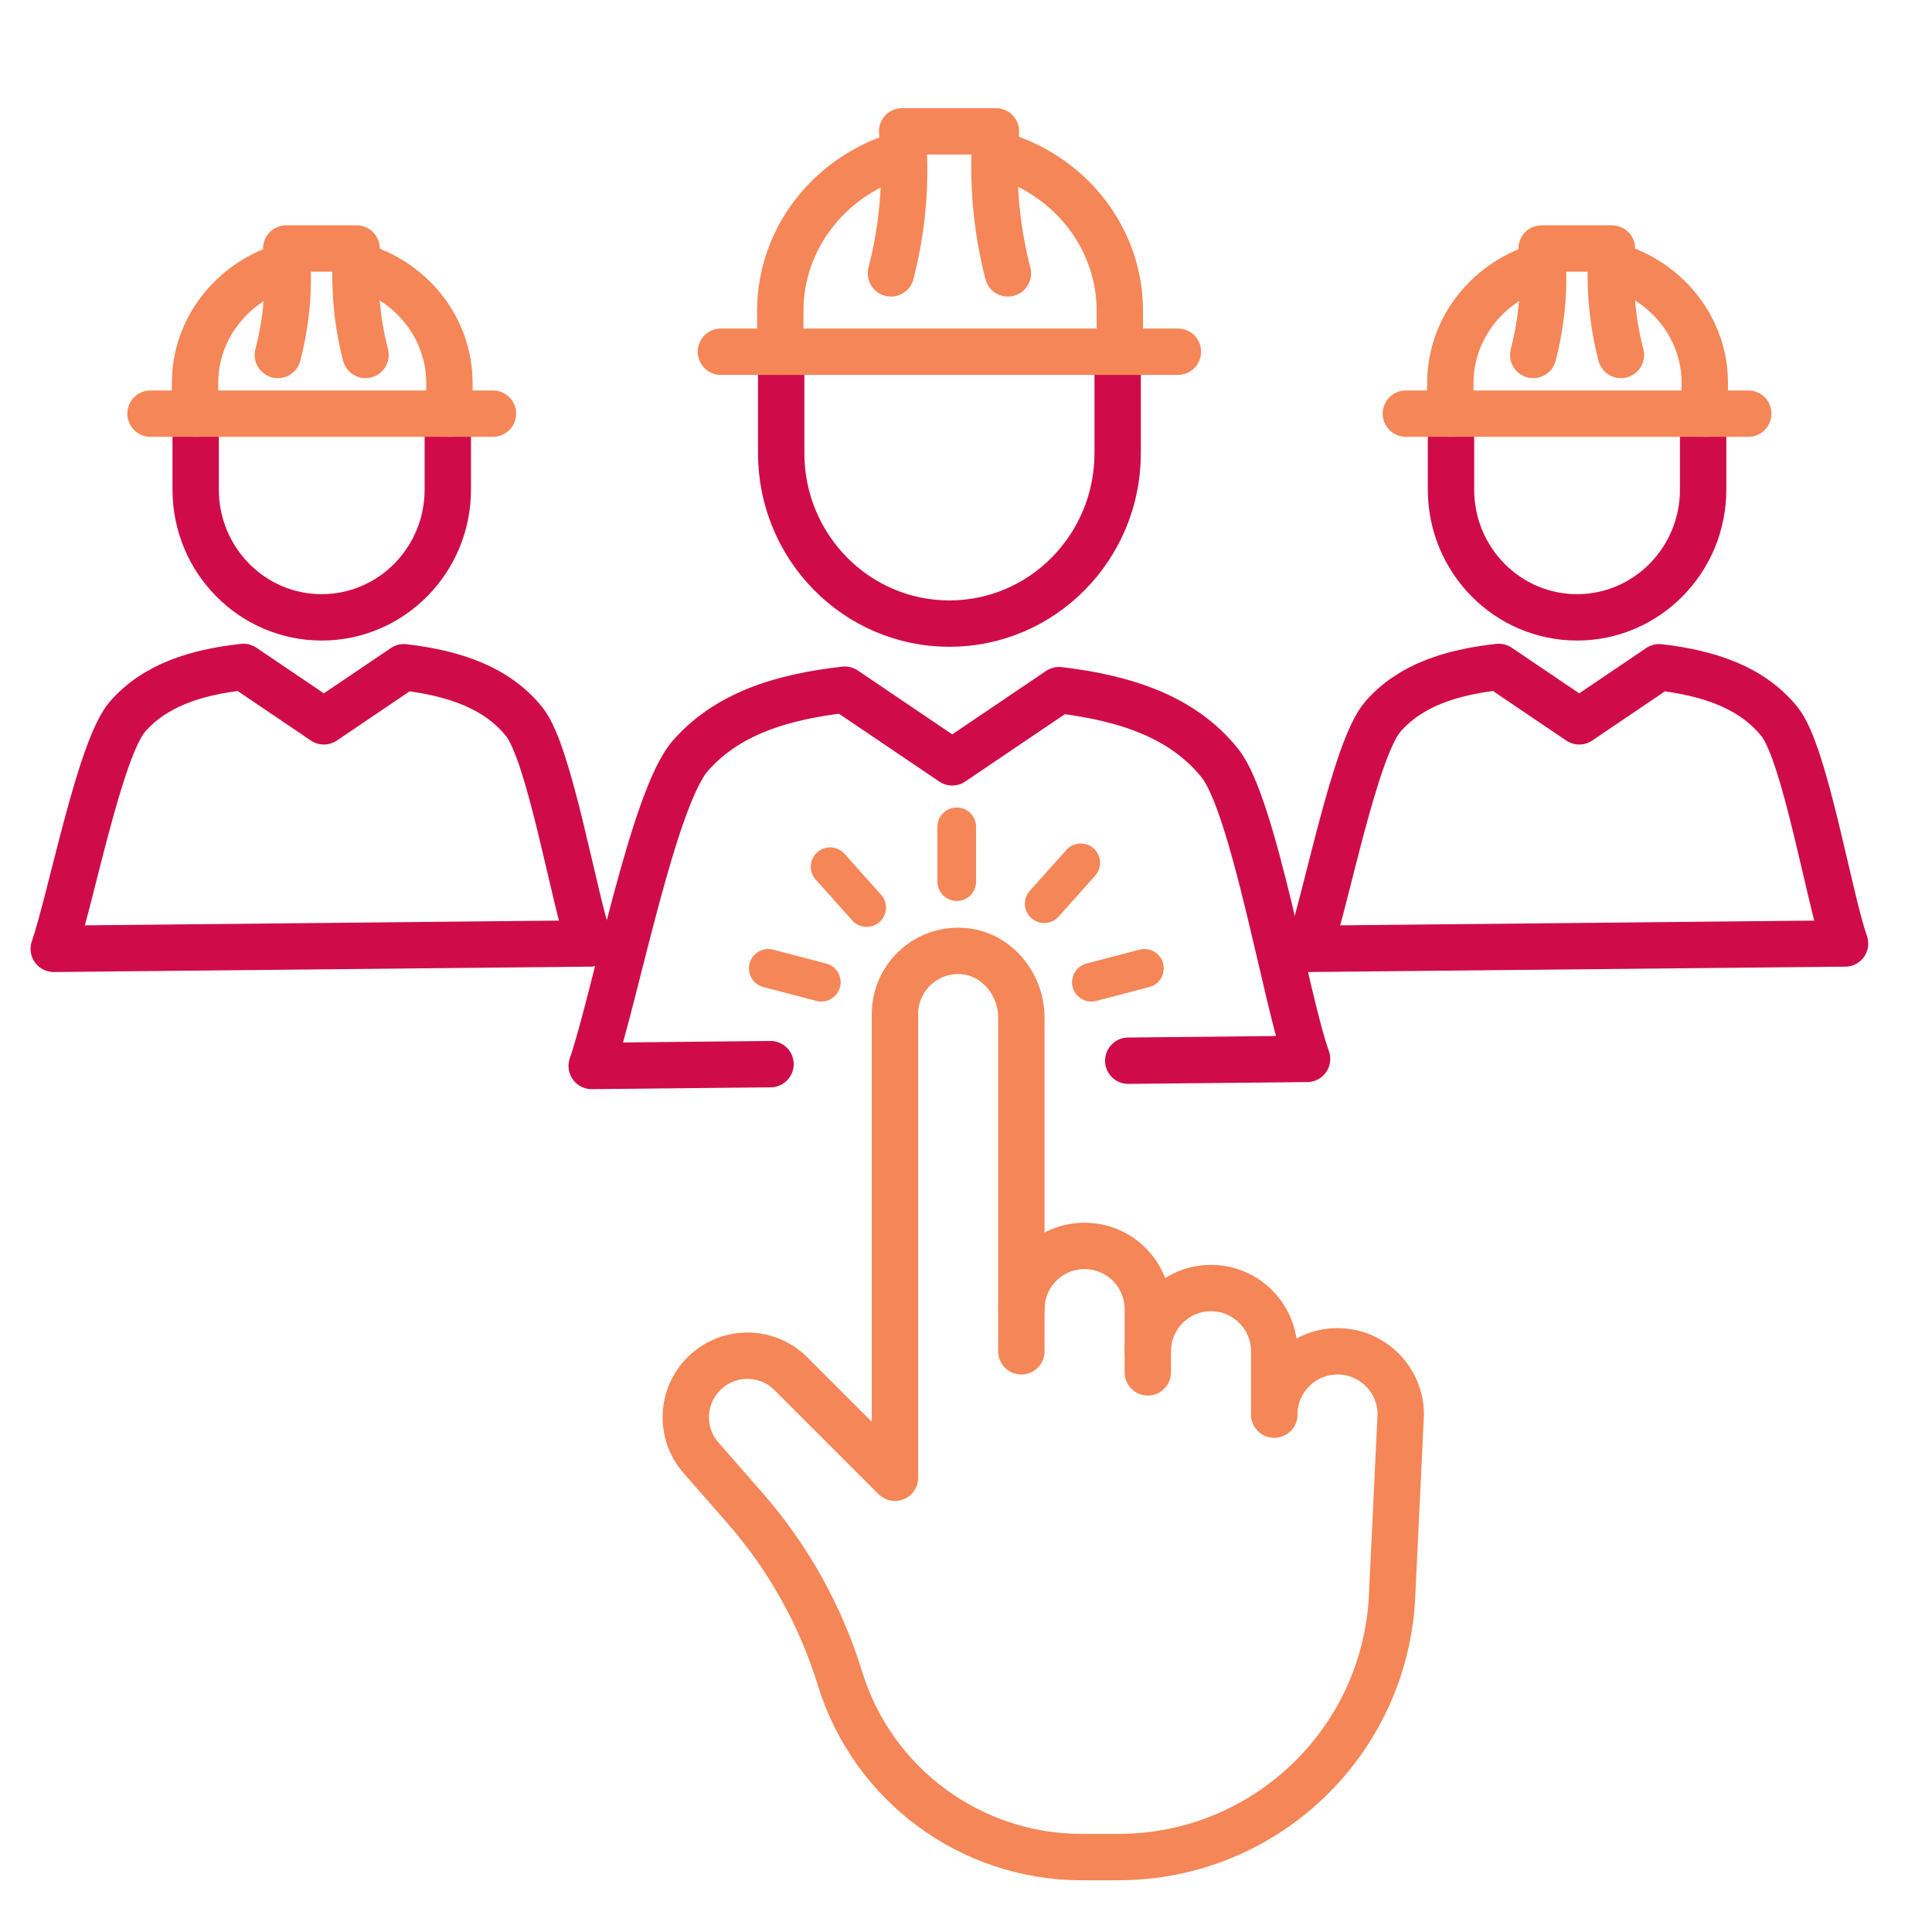 <?xml version="1.0" encoding="UTF-8"?>
<svg id="Layer_2" data-name="Layer 2" xmlns="http://www.w3.org/2000/svg" viewBox="0 0 500 500">
  <defs>
    <style>
      .cls-1 {
        stroke: #cf0c49;
      }

      .cls-1, .cls-2, .cls-3 {
        fill: none;
        stroke-linecap: round;
        stroke-linejoin: round;
      }

      .cls-1, .cls-3 {
        stroke-width: 12px;
      }

      .cls-2 {
        stroke-width: 10px;
      }

      .cls-2, .cls-3 {
        stroke: #f58657;
      }
    </style>
  </defs>
  <g id="assign_task" data-name="assign task">
    <g>
      <path class="cls-3" d="M264.33,349.71v-86.34c0-8.86-6.63-16.8-15.48-17.26-9.44-.49-17.24,7.01-17.24,16.34v119.99l-26.92-26.92c-6.22-6.22-16.3-6.22-22.52,0l-.02.02c-5.93,5.93-6.25,15.44-.72,21.75l11.35,12.97c11.22,12.82,19.61,27.87,24.62,44.15h0c8.45,27.46,33.82,46.2,62.55,46.2h9.5c37.85,0,69.02-29.72,70.82-67.53l2.24-47c0-9.04-7.33-16.36-16.36-16.36s-16.36,7.33-16.36,16.36"/>
      <path class="cls-3" d="M264.33,338.8c0-9.04,7.33-16.36,16.36-16.36s16.36,7.33,16.36,16.36v16.36"/>
      <path class="cls-3" d="M297.05,349.71c0-9.04,7.33-16.36,16.36-16.36s16.36,7.33,16.36,16.36v16.36"/>
    </g>
  </g>
  <g>
    <path class="cls-1" d="M115.89,110.91v15.8c0,18.23-14.61,33.06-32.63,33.06s-32.62-14.82-32.62-33.06v-15.8"/>
    <g>
      <path class="cls-3" d="M72.8,69.16c-12.99,4.25-22.33,16.07-22.33,29.98v7.9"/>
      <path class="cls-3" d="M116.31,107.05v-7.9c0-13.91-9.32-25.74-22.31-29.97"/>
      <line class="cls-3" x1="38.95" y1="107.05" x2="127.57" y2="107.05"/>
      <path class="cls-3" d="M94.6,91.86c-3.21-12.39-2.73-22.73-2.32-27.55h-18.2c.39,4.03,1.26,14.31-2.17,27.55"/>
    </g>
    <path class="cls-1" d="M152.62,244.18c-4.06-11.31-10.34-49.15-16.92-57.36-7.06-8.82-18.05-12.6-31.18-14.14l-20.7,14-20.82-14.08c-12.41,1.38-22.9,4.75-29.97,12.83-7.23,8.27-14.66,47.16-19.12,60.13l138.7-1.39Z"/>
  </g>
  <g>
    <path class="cls-1" d="M289.25,96.18v21.09c0,24.34-19.49,44.12-43.55,44.12s-43.53-19.78-43.53-44.12v-21.09"/>
    <g>
      <path class="cls-3" d="M231.74,40.45c-17.33,5.67-29.8,21.44-29.8,40.02v10.55"/>
      <path class="cls-3" d="M289.81,91.02v-10.55c0-18.56-12.44-34.35-29.77-40"/>
      <line class="cls-3" x1="186.57" y1="91.02" x2="304.84" y2="91.02"/>
      <path class="cls-3" d="M260.84,70.75c-4.28-16.53-3.64-30.33-3.09-36.76h-24.28c.52,5.38,1.68,19.09-2.89,36.76"/>
    </g>
    <path class="cls-1" d="M291.99,274.51l46.28-.47c-1.36-3.77-2.9-9.76-4.58-16.79-1.69-7.03-3.52-15.1-5.45-23.04s-3.97-15.75-6.08-22.27c-2.1-6.51-4.27-11.72-6.47-14.46-2.36-2.94-5.04-5.47-8.02-7.63s-6.24-3.96-9.75-5.45-7.29-2.68-11.27-3.63c-3.99-.95-8.19-1.65-12.57-2.16l-6.91,4.67-6.91,4.67-6.91,4.67-6.91,4.67-6.95-4.7-6.95-4.7-6.95-4.7-6.95-4.7c-4.14.46-8.12,1.09-11.91,1.94s-7.39,1.92-10.76,3.27-6.53,2.98-9.43,4.95-5.54,4.27-7.9,6.97c-2.41,2.76-4.84,8.07-7.22,14.76-2.38,6.69-4.71,14.75-6.92,23.01s-4.31,16.72-6.23,24.19c-1.92,7.47-3.65,13.96-5.14,18.29l46.28-.47"/>
  </g>
  <g>
    <path class="cls-1" d="M440.77,110.91v15.8c0,18.23-14.61,33.06-32.63,33.06s-32.62-14.82-32.62-33.06v-15.8"/>
    <g>
      <path class="cls-3" d="M397.68,69.16c-12.99,4.25-22.33,16.07-22.33,29.98v7.9"/>
      <path class="cls-3" d="M441.2,107.05v-7.9c0-13.91-9.32-25.74-22.31-29.97"/>
      <line class="cls-3" x1="363.84" y1="107.05" x2="452.45" y2="107.05"/>
      <path class="cls-3" d="M419.49,91.86c-3.21-12.39-2.73-22.73-2.32-27.55h-18.2c.39,4.03,1.26,14.31-2.17,27.55"/>
    </g>
    <path class="cls-1" d="M477.5,244.18c-4.06-11.31-10.34-49.15-16.92-57.36-7.06-8.82-18.05-12.6-31.18-14.14l-20.7,14-20.82-14.08c-12.41,1.38-22.9,4.75-29.97,12.83-7.23,8.27-14.66,47.16-19.12,60.13l138.7-1.39Z"/>
  </g>
  <g>
    <line class="cls-2" x1="198.83" y1="250.61" x2="212.56" y2="254.2"/>
    <line class="cls-2" x1="296.17" y1="250.61" x2="282.44" y2="254.2"/>
    <line class="cls-2" x1="270.24" y1="233.88" x2="279.7" y2="223.3"/>
    <line class="cls-2" x1="224.29" y1="234.88" x2="214.83" y2="224.3"/>
  </g>
  <line class="cls-2" x1="247.61" y1="213.98" x2="247.61" y2="228.17"/>
</svg>